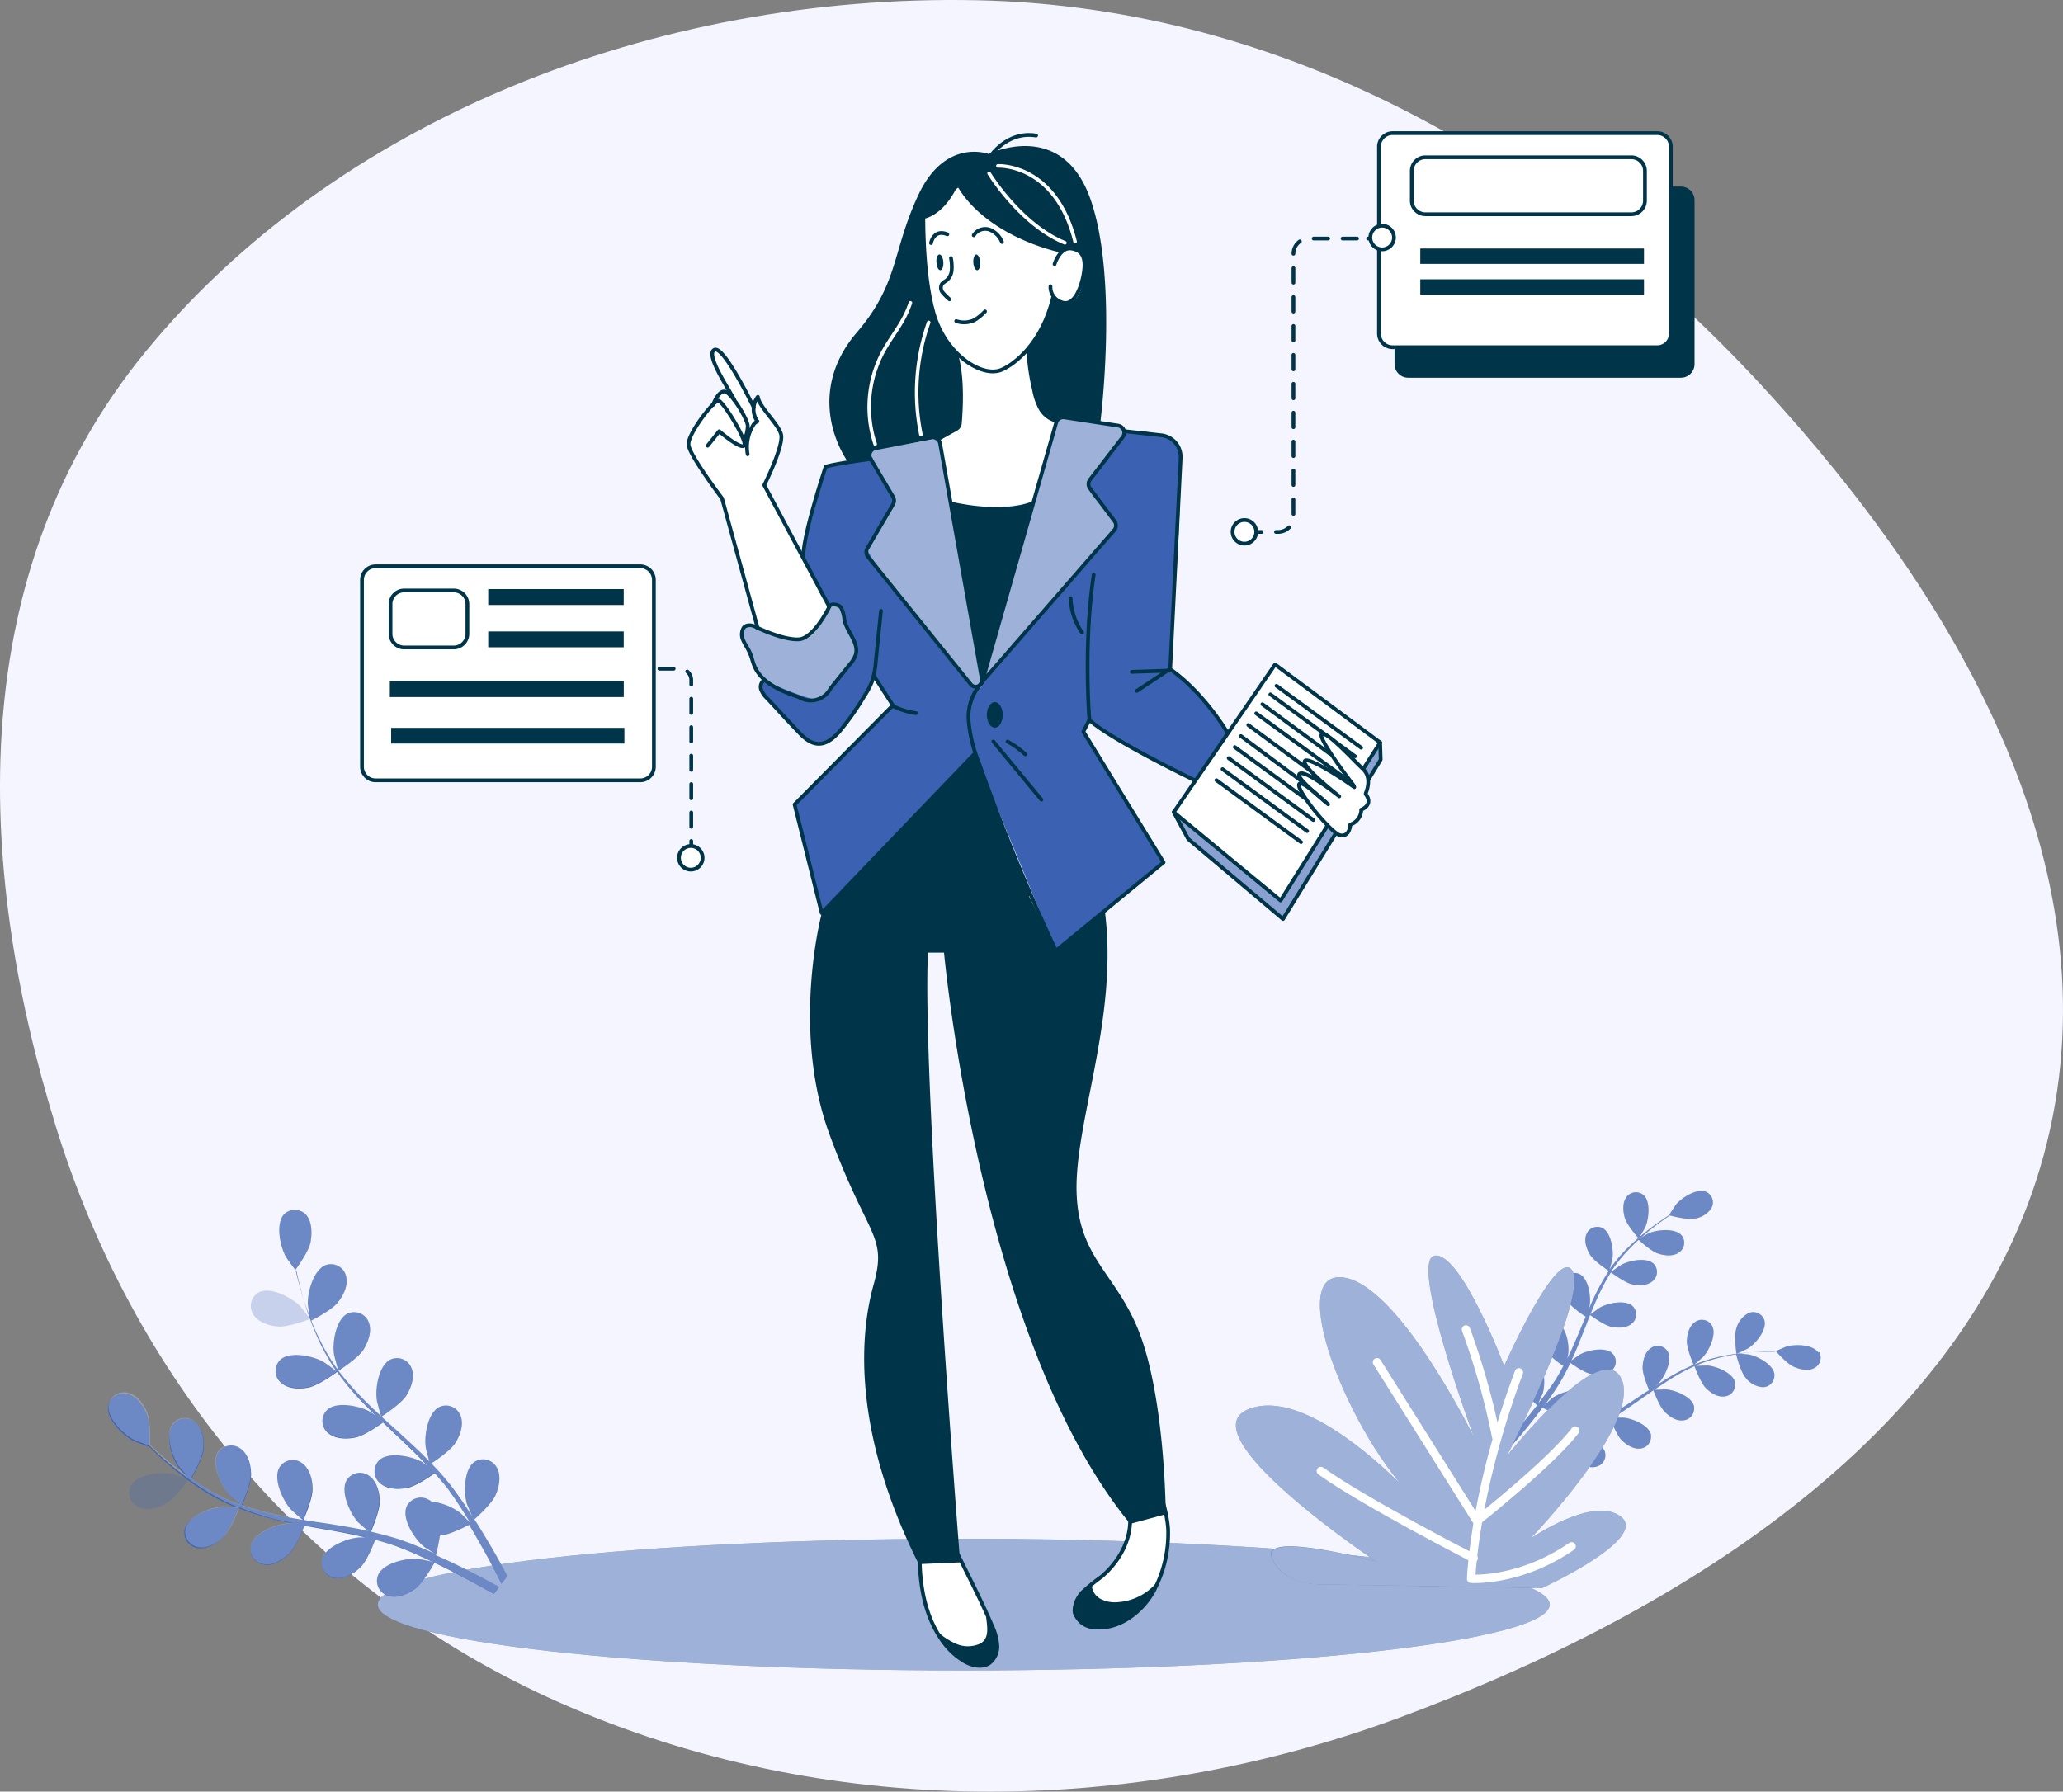<?xml version="1.0" encoding="UTF-8"?> <svg xmlns="http://www.w3.org/2000/svg" width="274" height="238" fill="none"><rect width="100%" height="100%" fill="#808080" stroke="none"/><path fill-rule="evenodd" clip-rule="evenodd" d="M129.714.033c41.743.854 77.716 22.457 104.171 51.08 26.972 29.183 47.505 65.598 37.569 102.276-9.834 36.302-46.65 60.372-85.529 74.76-36.056 13.342-76.41 13.531-111.396-1.886-34.431-15.171-57.06-43.92-67.166-76.795C-3.382 114.518-4.675 76.044 19.33 46.723 44.52 15.958 86.83-.845 129.714.033z" fill="#F5F5FF"></path><path d="M128 221.904c42.983 0 77.827-3.917 77.827-8.749 0-4.832-34.844-8.749-77.827-8.749-42.984 0-77.828 3.917-77.828 8.749 0 4.832 34.844 8.749 77.828 8.749z" fill="#3B62B2"></path><path opacity=".5" d="M128 221.904c42.983 0 77.827-3.917 77.827-8.749 0-4.832-34.844-8.749-77.827-8.749-42.984 0-77.828 3.917-77.828 8.749 0 4.832 34.844 8.749 77.828 8.749z" fill="#fff"></path><path d="M241.474 179.649c-.748-1.085-3.118-1.097-4.222-.765-.096.036-1.568.663-1.55.675h-1.206c-.809 0-1.726.048-2.721.151a28.386 28.386 0 00-3.191.476 20.465 20.465 0 00-3.474 1.055h-.036c.296-.247 1.104-.97 1.158-1.025.79-.874 1.81-3.014 1.128-4.16a1.555 1.555 0 00-2.147-.488c-.049.028-.095.06-.139.096-.748.543-1.019 1.658-1.031 2.532 0 .995.826 2.961.904 3.106a26.547 26.547 0 00-3.281 1.67 37.24 37.24 0 00-1.809 1.157c.253-.217.476-.422.5-.452.784-.874 1.81-3.015 1.128-4.16a1.559 1.559 0 00-2.141-.495l-.139.097c-.754.543-1.019 1.664-1.037 2.532-.018.868.675 2.587.862 3.015l-.706.446c-1.109.742-2.207 1.477-3.311 2.177a15.49 15.49 0 01-1.206.699c.223-.199.404-.362.428-.392.79-.874 1.809-3.014 1.14-4.178a1.558 1.558 0 00-2.286-.398c-.754.549-1.019 1.658-1.038 2.538a9.995 9.995 0 00.827 2.949c-.404.223-.814.446-1.207.645-.277.126-.53.259-.826.386l-.838.349c-.537.199-1.08.422-1.629.603-.374.133-.724.248-1.061.374.38-.235 1.133-.723 1.206-.766a6.019 6.019 0 001.707-2.532c.088-.072.171-.151.247-.235a1.56 1.56 0 00-.108-2.207l-.127-.102c-1.104-.754-3.312.096-4.222.814-.055.042-.603.566-.935.904.169-.223.338-.446.506-.681.338-.471.664-.947 1.008-1.465.157-.254.325-.513.488-.766.163-.253.314-.543.477-.814.356-.639.687-1.302 1.007-1.978.41.296 1.882 1.327 2.751 1.49.868.162 2.008.168 2.702-.435a1.55 1.55 0 00.517-1.65 1.551 1.551 0 00-.282-.538l-.115-.127c-.965-.904-3.281-.41-4.312.163-.061.036-.754.524-1.128.802.181-.392.38-.814.561-1.236.5-1.206.989-2.448 1.478-3.684.144-.38.283-.76.452-1.134.145.109 1.864 1.375 2.835 1.574.85.181 2.002.175 2.702-.434a1.557 1.557 0 00.223-2.195l-.108-.12c-.959-.899-3.282-.404-4.313.162-.072.043-1.068.754-1.315.947a55.76 55.76 0 011.044-2.454 28.518 28.518 0 011.682-3.129c.079 0 1.858 1.38 2.853 1.585.851.181 1.997.175 2.703-.44a1.56 1.56 0 00.223-2.194.896.896 0 00-.109-.121c-.959-.898-3.281-.404-4.306.169-.073.036-.833.573-1.207.838l-.054-.048a19.585 19.585 0 012.232-2.798c.446-.482.898-.916 1.357-1.332.307.283 1.719 1.561 2.6 1.839.88.277 1.972.391 2.738-.139a1.563 1.563 0 00.464-2.159.974.974 0 00-.096-.126c-.851-1.001-3.221-.754-4.301-.314-.06 0-.603.344-1.043.603l.603-.549c.76-.639 1.49-1.205 2.147-1.67.368-.265.712-.5 1.038-.717.446.114 2.256.573 3.142.428a3.205 3.205 0 002.365-1.387 1.55 1.55 0 00-.573-2.116l-.157-.079c-1.207-.494-3.203.802-3.957 1.701-.066.084-.947 1.417-.923 1.423-.314.193-.651.416-1.013.675-.67.464-1.418.995-2.19 1.622a29.2 29.2 0 00-2.412 2.158 20.357 20.357 0 00-2.317 2.774v.042c.133-.362.392-1.411.405-1.495.174-1.158-.169-3.509-1.352-4.088a1.561 1.561 0 00-2.068.754c0 .054-.043.108-.061.156-.326.869.067 1.948.537 2.689.525.839 2.322 2.008 2.467 2.105a27.835 27.835 0 00-1.81 3.201 66.605 66.605 0 00-.898 1.966c.09-.326.163-.603.169-.651.175-1.164-.175-3.509-1.351-4.094a1.564 1.564 0 00-2.069.753c0 .055-.043.109-.061.157-.325.868.067 1.948.537 2.689.471.742 1.985 1.809 2.413 2.056-.097.26-.217.507-.326.76-.513 1.206-1.019 2.454-1.55 3.618-.193.416-.392.826-.603 1.206.078-.284.139-.531.145-.561.174-1.164-.175-3.515-1.352-4.094a1.543 1.543 0 00-1.19-.052c-.192.07-.369.177-.52.315-.15.139-.272.305-.358.491 0 .054-.049.102-.067.156-.326.875.073 1.948.537 2.689a9.658 9.658 0 002.316 2.002c-.211.416-.428.826-.657 1.206-.163.265-.302.531-.477.784l-.494.735c-.344.465-.688.953-1.032 1.399-.235.314-.464.603-.699.911.193-.416.548-1.236.603-1.315.35-1.115.362-3.491-.712-4.22a1.553 1.553 0 00-2.238.585c-.458.808-.235 1.929.121 2.737s1.912 2.267 2.105 2.412l-1.128 1.417a93.853 93.853 0 01-3.155 3.617c0 .036-.054.055-.084.085l.603.675c.048-.054.103-.109.151-.169.79-.868 1.87-2.14 3.106-3.72.392-.494.802-1.031 1.207-1.592.586.309 1.19.583 1.809.82-.003 1.044.14 2.083.422 3.087-.603.199-1.17.386-1.719.555-1.894.603-3.492.995-4.62 1.272h-.133l.64.748a90.055 90.055 0 004.349-1.309 45.899 45.899 0 001.893-.669c.127.223 1.134 2.026 1.913 2.605.778.579 1.743.995 2.635.735a1.557 1.557 0 001.122-1.899c0-.048 0-.102-.048-.157-.495-1.205-2.805-1.742-3.987-1.658-.066 0-.814.157-1.279.242l.797-.296a86.586 86.586 0 001.658-.651l.827-.368c.283-.12.567-.277.844-.416a30.923 30.923 0 001.936-1.097c.181.476.833 2.158 1.454 2.779s1.58 1.242 2.497 1.122a1.57 1.57 0 001.055-.562 1.56 1.56 0 00.344-1.145 1.015 1.015 0 000-.156c-.301-1.279-2.509-2.153-3.685-2.243-.072 0-.929 0-1.393.042.374-.235.76-.47 1.14-.724 1.097-.729 2.177-1.489 3.269-2.255l1.001-.693c.061.163.802 2.171 1.502 2.864.7.693 1.574 1.248 2.497 1.122a1.559 1.559 0 001.4-1.689 1.702 1.702 0 000-.175c-.302-1.278-2.51-2.146-3.686-2.236-.084 0-1.309.03-1.616.06a55.823 55.823 0 012.225-1.471 26.445 26.445 0 013.131-1.689c.03.085.79 2.177 1.496 2.895.705.717 1.58 1.248 2.503 1.133a1.562 1.562 0 001.393-1.706 1.477 1.477 0 000-.163c-.301-1.284-2.509-2.147-3.685-2.243-.073 0-1.001.03-1.448.054v-.078a20.386 20.386 0 013.408-1.097c.64-.157 1.261-.266 1.864-.356.103.398.603 2.243 1.152 2.96a3.203 3.203 0 002.358 1.399 1.538 1.538 0 001.108-.445 1.561 1.561 0 00.467-1.098 1.702 1.702 0 000-.175c-.163-1.309-2.262-2.412-3.414-2.629-.061 0-.718-.066-1.207-.097l.821-.114c.989-.121 1.906-.169 2.708-.211l1.267-.03c.307.349 1.562 1.724 2.412 2.092.851.368 1.925.603 2.733.151a1.565 1.565 0 00.755-.924 1.57 1.57 0 00-.122-1.187l-.151.042z" fill="#3B62B2"></path><path d="M230.631 179.866s1.436-.681 1.526-.735c.984-.603 2.528-2.412 2.19-3.714a1.564 1.564 0 00-1.936-1.049l-.157.054a3.268 3.268 0 00-1.671 2.177c-.296.976.048 3.261.048 3.267zM215.804 161.802c.296.989 1.84 2.708 1.846 2.708.006 0 .82-1.363.862-1.453.477-1.08.76-3.431-.229-4.305a1.538 1.538 0 00-1.136-.362 1.572 1.572 0 00-1.06.548 1.153 1.153 0 00-.096.133c-.531.754-.422 1.899-.187 2.731z" fill="#3B62B2"></path><g opacity=".5" fill="#fff"><path opacity=".5" d="M230.629 179.866s1.436-.681 1.526-.735c.984-.603 2.528-2.412 2.19-3.714a1.564 1.564 0 00-1.936-1.049l-.157.054a3.268 3.268 0 00-1.671 2.177c-.296.976.048 3.261.048 3.267z"></path><path opacity=".5" d="M241.474 179.649c-.748-1.085-3.118-1.097-4.222-.765-.096.036-1.568.663-1.55.675h-1.206c-.809 0-1.726.048-2.721.151a28.386 28.386 0 00-3.191.476 20.465 20.465 0 00-3.474 1.055h-.036c.296-.247 1.104-.97 1.158-1.025.79-.874 1.81-3.014 1.128-4.16a1.555 1.555 0 00-2.147-.488c-.049.028-.095.06-.139.096-.748.543-1.019 1.658-1.031 2.532 0 .995.826 2.961.904 3.106a26.547 26.547 0 00-3.281 1.67 37.24 37.24 0 00-1.809 1.157c.253-.217.476-.422.5-.452.784-.874 1.81-3.015 1.128-4.16a1.559 1.559 0 00-2.141-.495l-.139.097c-.754.543-1.019 1.664-1.037 2.532-.018.868.675 2.587.862 3.015l-.706.446c-1.109.742-2.207 1.477-3.311 2.177a15.49 15.49 0 01-1.206.699c.223-.199.404-.362.428-.392.79-.874 1.809-3.014 1.14-4.178a1.558 1.558 0 00-2.286-.398c-.754.549-1.019 1.658-1.038 2.538a9.995 9.995 0 00.827 2.949c-.404.223-.814.446-1.207.645-.277.126-.53.259-.826.386l-.838.349c-.537.199-1.08.422-1.629.603-.374.133-.724.248-1.061.374.38-.235 1.133-.723 1.206-.766a6.019 6.019 0 001.707-2.532c.088-.072.171-.151.247-.235a1.56 1.56 0 00-.108-2.207l-.127-.102c-1.104-.754-3.312.096-4.222.814-.055.042-.603.566-.935.904.169-.223.338-.446.506-.681.338-.471.664-.947 1.008-1.465.157-.254.325-.513.488-.766.163-.253.314-.543.477-.814.356-.639.687-1.302 1.007-1.978.41.296 1.882 1.327 2.751 1.49.868.162 2.008.168 2.702-.435a1.55 1.55 0 00.517-1.65 1.551 1.551 0 00-.282-.538l-.115-.127c-.965-.904-3.281-.41-4.312.163-.061.036-.754.524-1.128.802.181-.392.38-.814.561-1.236.5-1.206.989-2.448 1.478-3.684.144-.38.283-.76.452-1.134.145.109 1.864 1.375 2.835 1.574.85.181 2.002.175 2.702-.434a1.557 1.557 0 00.223-2.195l-.108-.12c-.959-.899-3.282-.404-4.313.162-.072.043-1.068.754-1.315.947a55.76 55.76 0 011.044-2.454 28.518 28.518 0 011.682-3.129c.079 0 1.858 1.38 2.853 1.585.851.181 1.997.175 2.703-.44a1.56 1.56 0 00.223-2.194.896.896 0 00-.109-.121c-.959-.898-3.281-.404-4.306.169-.073.036-.833.573-1.207.838l-.054-.048a19.585 19.585 0 012.232-2.798c.446-.482.898-.916 1.357-1.332.307.283 1.719 1.561 2.6 1.839.88.277 1.972.391 2.738-.139a1.563 1.563 0 00.464-2.159.974.974 0 00-.096-.126c-.851-1.001-3.221-.754-4.301-.314-.06 0-.603.344-1.043.603l.603-.549c.76-.639 1.49-1.205 2.147-1.67.368-.265.712-.5 1.038-.717.446.114 2.256.573 3.142.428a3.205 3.205 0 002.365-1.387 1.55 1.55 0 00-.573-2.116l-.157-.079c-1.207-.494-3.203.802-3.957 1.701-.066.084-.947 1.417-.923 1.423-.314.193-.651.416-1.013.675-.67.464-1.418.995-2.19 1.622a29.2 29.2 0 00-2.412 2.158 20.357 20.357 0 00-2.317 2.774v.042c.133-.362.392-1.411.405-1.495.174-1.158-.169-3.509-1.352-4.088a1.561 1.561 0 00-2.068.754c0 .054-.043.108-.061.156-.326.869.067 1.948.537 2.689.525.839 2.322 2.008 2.467 2.105a27.835 27.835 0 00-1.81 3.201 66.605 66.605 0 00-.898 1.966c.09-.326.163-.603.169-.651.175-1.164-.175-3.509-1.351-4.094a1.564 1.564 0 00-2.069.753c0 .055-.043.109-.061.157-.325.868.067 1.948.537 2.689.471.742 1.985 1.809 2.413 2.056-.097.26-.217.507-.326.76-.513 1.206-1.019 2.454-1.55 3.618-.193.416-.392.826-.603 1.206.078-.284.139-.531.145-.561.174-1.164-.175-3.515-1.352-4.094a1.543 1.543 0 00-1.19-.052c-.192.07-.369.177-.52.315-.15.139-.272.305-.358.491 0 .054-.049.102-.067.156-.326.875.073 1.948.537 2.689a9.658 9.658 0 002.316 2.002c-.211.416-.428.826-.657 1.206-.163.265-.302.531-.477.784l-.494.735c-.344.465-.688.953-1.032 1.399-.235.314-.464.603-.699.911.193-.416.548-1.236.603-1.315.35-1.115.362-3.491-.712-4.22a1.553 1.553 0 00-2.238.585c-.458.808-.235 1.929.121 2.737s1.912 2.267 2.105 2.412l-1.128 1.417a93.853 93.853 0 01-3.155 3.617c0 .036-.054.055-.084.085l.603.675c.048-.054.103-.109.151-.169.79-.868 1.87-2.14 3.106-3.72.392-.494.802-1.031 1.207-1.592.586.309 1.19.583 1.809.82-.003 1.044.14 2.083.422 3.087-.603.199-1.17.386-1.719.555-1.894.603-3.492.995-4.62 1.272h-.133l.64.748a90.055 90.055 0 004.349-1.309 45.899 45.899 0 001.893-.669c.127.223 1.134 2.026 1.913 2.605.778.579 1.743.995 2.635.735a1.557 1.557 0 001.122-1.899c0-.048 0-.102-.048-.157-.495-1.205-2.805-1.742-3.987-1.658-.066 0-.814.157-1.279.242l.797-.296a86.586 86.586 0 001.658-.651l.827-.368c.283-.12.567-.277.844-.416a30.923 30.923 0 001.936-1.097c.181.476.833 2.158 1.454 2.779s1.58 1.242 2.497 1.122a1.57 1.57 0 001.055-.562 1.56 1.56 0 00.344-1.145 1.015 1.015 0 000-.156c-.301-1.279-2.509-2.153-3.685-2.243-.072 0-.929 0-1.393.042.374-.235.76-.47 1.14-.724 1.097-.729 2.177-1.489 3.269-2.255l1.001-.693c.061.163.802 2.171 1.502 2.864.7.693 1.574 1.248 2.497 1.122a1.559 1.559 0 001.4-1.689 1.702 1.702 0 000-.175c-.302-1.278-2.51-2.146-3.686-2.236-.084 0-1.309.03-1.616.06a55.823 55.823 0 012.225-1.471 26.445 26.445 0 013.131-1.689c.03.085.79 2.177 1.496 2.895.705.717 1.58 1.248 2.503 1.133a1.562 1.562 0 001.393-1.706 1.477 1.477 0 000-.163c-.301-1.284-2.509-2.147-3.685-2.243-.073 0-1.001.03-1.448.054v-.078a20.386 20.386 0 013.408-1.097c.64-.157 1.261-.266 1.864-.356.103.398.603 2.243 1.152 2.96a3.203 3.203 0 002.358 1.399 1.538 1.538 0 001.108-.445 1.561 1.561 0 00.467-1.098 1.702 1.702 0 000-.175c-.163-1.309-2.262-2.412-3.414-2.629-.061 0-.718-.066-1.207-.097l.821-.114c.989-.121 1.906-.169 2.708-.211l1.267-.03c.307.349 1.562 1.724 2.412 2.092.851.368 1.925.603 2.733.151a1.565 1.565 0 00.755-.924 1.57 1.57 0 00-.122-1.187l-.151.042z"></path><path opacity=".5" d="M215.804 161.802c.296.989 1.84 2.708 1.846 2.708.006 0 .82-1.363.862-1.453.477-1.08.76-3.431-.229-4.305a1.538 1.538 0 00-1.136-.362 1.572 1.572 0 00-1.06.548 1.153 1.153 0 00-.096.133c-.531.754-.422 1.899-.187 2.731z"></path></g><path d="M199.778 181.446s-5.742-15.182-9.229-14.639c-3.486.542 5.206 24.081 5.206 24.081s-10.29-20.982-17.752-21.217c-7.461-.235 2.015 22.912 11.225 30.798 0 0-14.415-16.551-23.234-13.343-8.818 3.208 16.793 20.313 16.793 20.313s-15.496-4.221-13.873-.452c1.622 3.768 6.797 3.491 6.797 3.491l29.11.482s14.144-6.512 10.507-9.448c-3.637-2.936-12.064 2.876-12.064 2.876s14.676-15.188 12.124-21.145c-2.551-5.957-15.248 10.178-15.248 10.178s10.622-20.76 8.746-24.516c-1.876-3.756-9.108 12.541-9.108 12.541z" fill="#3B62B2"></path><path opacity=".5" d="M199.778 181.446s-5.742-15.182-9.229-14.639c-3.486.542 5.206 24.081 5.206 24.081s-10.29-20.982-17.752-21.217c-7.461-.235 2.015 22.912 11.225 30.798 0 0-14.415-16.551-23.234-13.343-8.818 3.208 16.793 20.313 16.793 20.313s-15.611-4.221-13.831-.368c1.707 3.714 6.761 3.407 6.761 3.407l29.11.482s14.144-6.512 10.507-9.448c-3.637-2.936-12.064 2.876-12.064 2.876s14.676-15.188 12.124-21.145c-2.551-5.957-15.254 10.178-15.254 10.178s10.622-20.76 8.746-24.516c-1.876-3.756-9.108 12.541-9.108 12.541z" fill="#fff"></path><path d="M201.738 182.302c-5.983 15.99-6.345 27.428-6.345 27.428s6.46.446 13.337-4.311M198.729 190.918a96.675 96.675 0 00-4.024-14.313" stroke="#fff" stroke-width="1.114" stroke-linecap="round" stroke-linejoin="round"></path><path d="M182.889 180.958l13.27 21.103s9.699-7.658 13.07-12.029M195.731 206.999s-14.477-7.422-20.303-11.589" stroke="#fff" stroke-width="1.114" stroke-linecap="round" stroke-linejoin="round"></path><path d="M37.753 161.266c-1.206 1.284-.53 4.377.248 5.728.066.12 1.308 1.839 1.327 1.809h.036c.108.506.217 1.006.356 1.579.265 1.043.603 2.213.989 3.479.441 1.365.959 2.703 1.55 4.01a27.074 27.074 0 002.352 4.178.257.257 0 010 .054c-.404-.319-1.568-1.151-1.67-1.205-1.358-.772-4.446-1.448-5.73-.254a2.08 2.08 0 00-.451 2.263c.104.252.257.481.45.674l.157.138c.923.814 2.45.838 3.62.603 1.29-.259 3.618-1.941 3.781-2.074a35.76 35.76 0 003.125 3.768 78.817 78.817 0 002.014 2.044 12.9 12.9 0 00-.73-.518c-1.369-.766-4.445-1.447-5.73-.253a2.067 2.067 0 00-.036 2.924l.169.151c.929.82 2.449.838 3.619.603 1.17-.236 3.148-1.628 3.68-2.002l.796.772c1.278 1.206 2.569 2.411 3.781 3.617.435.428.845.875 1.243 1.315-.32-.235-.603-.422-.603-.446-1.357-.766-4.446-1.448-5.73-.254a2.069 2.069 0 00-.03 2.925l.168.15c.923.82 2.45.838 3.62.603s2.961-1.489 3.618-1.935c.41.464.815.928 1.207 1.393.253.325.513.603.748.964.235.362.464.657.693.983.429.639.863 1.302 1.261 1.942.271.422.525.85.784 1.272a48.042 48.042 0 00-1.35-1.333 8.072 8.072 0 00-3.783-1.471 2.312 2.312 0 00-.386-.253 2.078 2.078 0 00-2.835.772c-.038.061-.07.125-.096.193-.646 1.627 1.085 4.256 2.292 5.257.072.06.917.603 1.441.929l-1.037-.459-2.19-.892-1.134-.41c-.38-.145-.79-.253-1.206-.38a54.013 54.013 0 00-2.871-.747c.247-.603 1.17-2.846 1.164-4.004-.006-1.158-.368-2.647-1.363-3.376a2.052 2.052 0 00-1.52-.433 2.055 2.055 0 00-1.38.77c-.05.061-.092.127-.134.187-.899 1.514.428 4.372 1.466 5.541.066.073.904.826 1.375 1.206-.603-.12-1.164-.247-1.761-.362a136.86 136.86 0 00-5.218-.844c-.537-.078-1.073-.175-1.604-.253.096-.223 1.242-2.828 1.206-4.136 0-1.164-.362-2.647-1.357-3.383a2.078 2.078 0 00-1.525-.43 2.067 2.067 0 00-1.382.774 1.98 1.98 0 00-.127.187c-.899 1.507.422 4.371 1.466 5.535.054.102 1.284 1.176 1.604 1.435a65.858 65.858 0 01-3.48-.639 37.466 37.466 0 01-4.572-1.254c.048-.103 1.248-2.816 1.206-4.149 0-1.163-.362-2.653-1.357-3.382a2.066 2.066 0 00-2.901.338c-.049.06-.09.126-.133.186-.893 1.514.428 4.378 1.472 5.542.042.09.989.904 1.43 1.29l-.049.084a26.708 26.708 0 01-4.283-2.08c-.754-.44-1.46-.922-2.117-1.375.272-.482 1.514-2.695 1.629-3.907.114-1.212-.073-2.671-.977-3.509a2.059 2.059 0 00-1.466-.608 2.06 2.06 0 00-1.466.608.942.942 0 00-.145.163c-1.14 1.453-.174 4.468.73 5.722.037.078.604.723 1.05 1.206l-.899-.651a46.826 46.826 0 01-2.793-2.292 20.802 20.802 0 01-1.206-1.139c0-.603.085-3.081-.362-4.191-.446-1.109-1.285-2.345-2.497-2.659a2.06 2.06 0 00-1.578.149 2.071 2.071 0 00-1.064 1.437c-.283 1.725 1.985 3.925 3.372 4.637.12.06 2.105.814 2.093.79v-.03l1.146 1.127c.79.711 1.707 1.544 2.75 2.358a36.487 36.487 0 003.499 2.484 27.555 27.555 0 004.228 2.152h.054c-.512-.036-1.948-.108-2.056-.084-1.557.114-4.5 1.248-4.922 2.942a2.086 2.086 0 001.604 2.466l.211.03c1.206.175 2.503-.651 3.33-1.477.929-.928 1.93-3.618 2.002-3.835a37.012 37.012 0 004.645 1.472c.929.223 1.87.416 2.81.602h-.892c-1.562.109-4.506 1.249-4.922 2.949a2.072 2.072 0 001.598 2.46.45.45 0 01.211.036c1.207.175 2.504-.657 3.33-1.483.826-.826 1.755-3.099 1.966-3.696l1.092.199c1.743.307 3.486.603 5.181.952.603.121 1.207.266 1.768.404h-.779c-1.556.109-4.505 1.248-4.915 2.943a2.078 2.078 0 001.598 2.466h.211c1.206.175 2.503-.651 3.33-1.477.826-.827 1.646-2.883 1.924-3.618.603.163 1.206.325 1.761.506.386.133.766.235 1.146.392l1.128.434c.718.302 1.442.603 2.123.929.47.211.923.422 1.375.639-.603-.133-1.76-.356-1.863-.362-1.563-.126-4.645.549-5.296 2.189a2.062 2.062 0 001.206 2.665l.217.066c1.207.356 2.576-.265 3.517-.952 1.031-.76 2.413-3.154 2.551-3.449.742.356 1.484.699 2.153 1.055a152.094 152.094 0 015.61 3.015l.133.078.712-.953-.266-.15a102.047 102.047 0 00-5.73-2.943 78.843 78.843 0 00-2.413-1.109c.223-.854.398-1.72.525-2.593 1.321-.12 3.62-1.302 3.885-1.453.434.712.844 1.405 1.206 2.068a105.76 105.76 0 013.016 5.626l.078.156.784-1.049a97.67 97.67 0 00-2.973-5.257 70.708 70.708 0 00-1.406-2.267c.26-.223 2.298-2.05 2.811-3.22.47-1.067.778-2.557.187-3.618a2.078 2.078 0 00-2.787-.91l-.199.114c-1.435.995-1.441 4.149-.989 5.65.042.078.428 1.013.682 1.592-.206-.314-.398-.603-.604-.953a95.064 95.064 0 00-1.333-1.947l-.723-.977c-.23-.326-.52-.639-.784-.971-.604-.748-1.291-1.471-1.985-2.195.567-.361 2.545-1.706 3.179-2.689.633-.983 1.158-2.412.73-3.569a2.07 2.07 0 00-2.823-1.236c-1.575.766-2.063 3.871-1.81 5.426 0 .097.302 1.206.465 1.809-.416-.422-.833-.856-1.267-1.278a169.089 169.089 0 00-3.89-3.582l-1.207-1.091c.2-.133 2.588-1.676 3.3-2.78.603-.976 1.158-2.411.73-3.563a2.061 2.061 0 00-2.618-1.32c-.07.021-.14.047-.206.078-1.574.772-2.062 3.871-1.809 5.427 0 .12.428 1.688.549 2.086a66 66 0 01-2.551-2.46 36.483 36.483 0 01-3.107-3.564c.103-.054 2.6-1.658 3.324-2.791.603-.977 1.158-2.412.73-3.57a2.071 2.071 0 00-2.618-1.314l-.205.078c-1.575.766-2.063 3.871-1.81 5.427 0 .108.326 1.296.489 1.863l-.09.048a26.872 26.872 0 01-2.413-4.094 24.663 24.663 0 01-1.014-2.315c.495-.253 2.745-1.423 3.505-2.376.76-.952 1.423-2.267 1.127-3.467a2.066 2.066 0 00-2.448-1.598l-.224.061c-1.652.603-2.472 3.617-2.412 5.179 0 .09.126.947.217 1.562-.133-.344-.271-.7-.392-1.025-.44-1.248-.766-2.412-1.062-3.455-.157-.603-.283-1.128-.404-1.628.356-.501 1.81-2.532 2.003-3.696.193-1.164.217-2.665-.604-3.618a2.078 2.078 0 00-2.895-.09z" fill="#3B62B2"></path><g opacity=".5"><path opacity=".5" d="M41.203 175.206s-1.302-1.67-1.399-1.761c-1.128-1.091-3.909-2.568-5.429-1.76a2.056 2.056 0 00-.985 1.245 2.069 2.069 0 00.189 1.576c.036.061.072.127.114.187.682 1.025 2.142 1.453 3.306 1.526 1.333.096 4.204-1.013 4.204-1.013z" fill="#3B62B2"></path><path opacity=".5" d="M37.752 161.206c-1.206 1.284-.53 4.377.254 5.727.06.121 1.309 1.839 1.327 1.809.108.507.217 1.007.356 1.58.265 1.043.603 2.213.989 3.485a38.5 38.5 0 001.556 4.004 26.608 26.608 0 002.352 4.178.222.222 0 010 .054c-.404-.319-1.562-1.151-1.664-1.206-1.364-.765-4.446-1.447-5.73-.253a2.087 2.087 0 00-.61 1.468 2.075 2.075 0 00.61 1.468l.156.139c.93.814 2.45.838 3.62.603 1.29-.259 3.618-1.941 3.781-2.074a37.308 37.308 0 003.125 3.768 63.396 63.396 0 002.02 2.044 14.533 14.533 0 00-.736-.518c-1.363-.766-4.445-1.447-5.73-.254a2.069 2.069 0 00.163 3.075c.929.82 2.455.839 3.62.603 1.163-.235 3.154-1.628 3.685-2.001.265.253.524.518.796.771 1.279 1.206 2.57 2.412 3.782 3.618.428.428.838.874 1.242 1.314l-.633-.446c-1.363-.765-4.445-1.447-5.73-.253a2.067 2.067 0 00-.037 2.924l.17.151c.928.82 2.448.838 3.618.603s2.962-1.495 3.583-1.941c.41.464.82.928 1.207 1.392.253.326.512.603.748.965.235.362.464.657.7.983.422.639.862 1.302 1.26 1.941.265.422.525.85.784 1.273a54.133 54.133 0 00-1.351-1.333 8.132 8.132 0 00-3.788-1.471 1.981 1.981 0 00-.386-.247 2.08 2.08 0 00-2.835.765 1.996 1.996 0 00-.097.193c-.645 1.628 1.092 4.257 2.299 5.258.066.06.91.603 1.441.928l-1.043-.458-2.184-.892-1.14-.41c-.374-.145-.79-.247-1.206-.38a56.379 56.379 0 00-2.865-.748c.241-.603 1.164-2.846 1.158-3.997-.006-1.152-.362-2.653-1.357-3.383a2.078 2.078 0 00-2.908.338c-.048.06-.09.127-.132.187-.893 1.513.434 4.371 1.472 5.541.066.072.904.826 1.369 1.206-.603-.121-1.164-.247-1.762-.362-1.719-.307-3.468-.573-5.217-.844-.537-.078-1.068-.169-1.598-.253.096-.223 1.206-2.828 1.206-4.136 0-1.164-.362-2.647-1.357-3.383a2.072 2.072 0 00-1.522-.43 2.059 2.059 0 00-1.512.961c-.893 1.507.428 4.371 1.471 5.541.049.096 1.285 1.169 1.605 1.429a59.928 59.928 0 01-3.486-.639 37.29 37.29 0 01-4.572-1.255c.048-.102 1.254-2.815 1.206-4.148 0-1.163-.362-2.647-1.357-3.382a2.062 2.062 0 00-1.525-.431 2.069 2.069 0 00-1.51.955c-.898 1.514.423 4.378 1.466 5.541.049.091.99.905 1.436 1.291l-.054.084a26.727 26.727 0 01-4.277-2.08c-.754-.44-1.46-.923-2.117-1.375.272-.476 1.508-2.695 1.623-3.907.114-1.212-.067-2.671-.977-3.509a2.076 2.076 0 00-2.932 0c-.048.048-.096.108-.145.163-1.05 1.405-.048 4.395.85 5.673.043.073.604.718 1.056 1.206l-.898-.657c-1.062-.79-1.979-1.58-2.793-2.285a23.17 23.17 0 01-1.206-1.14c0-.603.078-3.087-.362-4.22-.44-1.134-1.291-2.346-2.497-2.659a2.074 2.074 0 00-2.594 1.368l-.054.218c-.278 1.724 1.984 3.925 3.377 4.636.115.06 2.1.82 2.087.79v-.03c.362.368.742.735 1.14 1.127.79.712 1.707 1.544 2.757 2.358a34.716 34.716 0 003.498 2.484 27.263 27.263 0 004.27 2.195h.055c-.513-.036-1.948-.109-2.05-.085-1.563.115-4.506 1.248-4.923 2.949a2.07 2.07 0 00.855 2.14c.224.155.477.263.744.32l.217.03c1.206.175 2.503-.651 3.323-1.477.935-.929 1.93-3.618 2.003-3.835a36.742 36.742 0 004.536 1.513c.923.223 1.864.416 2.805.603h-.893c-1.556.115-4.5 1.248-4.916 2.949a2.064 2.064 0 00.85 2.14c.223.155.476.263.742.32.072.018.144.03.218.036 1.206.175 2.503-.657 3.33-1.483.825-.826 1.748-3.1 1.965-3.696l1.092.198c1.737.308 3.48.603 5.175.953.604.127 1.207.271 1.768.404h-.778c-1.557.109-4.5 1.248-4.916 2.942a2.08 2.08 0 001.598 2.466l.211.037c1.207.168 2.51-.658 3.33-1.484.82-.826 1.652-2.882 1.924-3.617.603.163 1.206.325 1.761.506.386.133.766.235 1.152.392l1.128.434c.712.302 1.436.603 2.117.929.477.211.93.428 1.382.639-.604-.127-1.768-.356-1.87-.362-1.556-.126-4.639.549-5.296 2.189a2.066 2.066 0 001.206 2.665l.217.072c1.207.35 2.576-.271 3.517-.958 1.037-.76 2.413-3.154 2.551-3.449a63.85 63.85 0 012.154 1.055 142.761 142.761 0 015.61 3.015l.138.078.706-.953-.266-.15a98.67 98.67 0 00-5.73-2.937 66.326 66.326 0 00-2.413-1.115c.224-.854.399-1.719.525-2.593 1.321-.12 3.62-1.302 3.89-1.453.429.712.839 1.405 1.207 2.068a110.383 110.383 0 013.016 5.626l.084.156.778-1.049a96.877 96.877 0 00-2.967-5.257c-.435-.724-.911-1.49-1.406-2.267.254-.224 2.292-2.05 2.805-3.22.477-1.067.778-2.557.187-3.618a2.078 2.078 0 00-1.206-1.03 2.076 2.076 0 00-1.581.126c-.067.03-.132.066-.193.108-1.441.995-1.441 4.149-.989 5.65.042.078.422 1.013.676 1.592l-.603-.953c-.423-.639-.863-1.272-1.327-1.948l-.724-.976c-.236-.326-.519-.639-.784-.971-.604-.748-1.291-1.471-1.985-2.195.561-.362 2.54-1.706 3.179-2.689.64-.983 1.158-2.412.73-3.569a2.076 2.076 0 00-2.612-1.321l-.211.085c-1.574.765-2.069 3.871-1.81 5.426 0 .097.296 1.206.459 1.809-.416-.422-.827-.856-1.267-1.278a157.477 157.477 0 00-3.89-3.582l-1.207-1.091c.2-.133 2.594-1.676 3.3-2.78.603-.976 1.158-2.411.736-3.563a2.07 2.07 0 00-2.618-1.32l-.211.078c-1.569.772-2.063 3.871-1.81 5.426 0 .121.428 1.689.549 2.087a70.52 70.52 0 01-2.545-2.46 34.923 34.923 0 01-3.107-3.564c.097-.054 2.594-1.658 3.324-2.791.603-.977 1.158-2.412.73-3.57a2.076 2.076 0 00-2.624-1.314l-.2.078c-1.573.766-2.068 3.871-1.809 5.427 0 .108.326 1.302.483 1.869l-.085.042a26.905 26.905 0 01-2.412-4.094c-.398-.778-.712-1.556-1.014-2.315.495-.254 2.75-1.423 3.51-2.376.76-.953 1.424-2.267 1.123-3.467a2.067 2.067 0 00-.894-1.304 2.07 2.07 0 00-1.778-.227c-1.647.603-2.467 3.617-2.413 5.173 0 .09.127.947.217 1.568-.127-.35-.265-.706-.386-1.031-.446-1.249-.772-2.412-1.062-3.455a53.21 53.21 0 01-.404-1.628c.356-.501 1.81-2.533 2.003-3.696.193-1.164.211-2.665-.603-3.618a2.083 2.083 0 00-2.908-.12z" fill="#fff"></path><path opacity=".5" d="M22.083 199.691c1.206-.675 2.968-3.177 2.974-3.177.006 0-2.021-.664-2.142-.7-1.544-.319-4.675 0-5.52 1.544a2.059 2.059 0 00.875 2.785l.211.097c1.14.5 2.594.054 3.602-.549z" fill="#3B62B2"></path></g><path d="M124.514 58l1.731 8.652s3.619 1.538 10.857 0l3.354-10.786s-3.311-.555-3.655-9.328l3.42-6.156s1.484 2.623 2.738-.114c1.255-2.738 2.624-7.181.344-7.29-2.28-.109-4.108.338-7.98-1.809-3.872-2.146-7.871-7.066-7.871-7.066l-5.357 4.787s-1.598 13.337 5.019 18.462c-.941.181-.229 8.604.392 8.936.995.506-2.992 1.712-2.992 1.712z" fill="#fff"></path><path d="M122.644 27.907s-.211 8.254 1.357 13.717c1.569 5.463 6.4 8.58 8.988 7.513 1.809-.748 5.428-3.618 6.858-9.557" stroke="#003549" stroke-width=".5" stroke-linecap="round" stroke-linejoin="round"></path><path d="M129.272 34.89c.043.602.278 1.03.531 1.012.254-.018.422-.5.38-1.08-.042-.578-.277-1.03-.525-1.012-.247.018-.422.5-.386 1.08zM124.381 34.883c.036.603.271 1.031.524 1.013.254-.018.423-.5.386-1.08-.036-.578-.277-1.03-.53-1.012-.254.018-.441.5-.38 1.08z" fill="#003549"></path><path d="M126.304 34.286c.104.532.136 1.076.096 1.616a1.995 1.995 0 01-.742 1.399c-.196.11-.376.246-.537.404a.994.994 0 00.091 1.17c.276.316.574.612.892.886M130.828 41.37a6.448 6.448 0 01-1.411 1.153c-.757.353-1.622.4-2.413.132M123.656 32.285s.344-1.906 2.166-1.158M129.326 31.253a1.81 1.81 0 012.087-.753 2.889 2.889 0 011.659 1.646M140.063 35.088s.706-2.34 2.286-2.068c1.58.271 1.9 1.471 1.574 3.37-.325 1.9-1.303 4.408-2.937 3.757a2.126 2.126 0 01-1.466-2.122M136.602 46.864c.103 1.656.349 3.3.735 4.914.146.84.418 1.653.809 2.411a3.353 3.353 0 001.912 1.634M124.482 58.368l2.504-1.369a.959.959 0 00.5-.76c.127-1.567.447-6.06-.5-9.164" stroke="#003549" stroke-width=".5" stroke-linecap="round" stroke-linejoin="round"></path><path d="M131.323 20.46s-5.736-2.2-9.307 5.349c-3.571 7.549-2.552 11.745-8.215 18.354-5.664 6.608-3.674 13.632-1.05 17.406l2.907-.602s-.603-1.29 1.919-1.707c2.521-.416 6.14-1.14 6.14-1.14l1.098.362 2.581-1.567a42.846 42.846 0 00-.271-10.045s-2.696-2.707-3.432-6.168c-.736-3.461-.977-11.643-.977-11.643s2.34-.296 4.222-3.89c2.008-1.615 3.818-1.995 4.385-4.708z" fill="#003549"></path><path d="M140.962 33.58c-6.122-1.452-11.985-4.883-14.247-9.682l4.608-3.437s9.651-4.763 13.469 5.89c3.818 10.654 1.333 29.93 1.333 29.93l-4.765-.862-.923.416a4.93 4.93 0 01-3.1-4.057 43.525 43.525 0 00-.893-5.234 13.953 13.953 0 003.462-6.994s2.908 2.647 3.915-2.002c.651-3.063-.471-5.613-2.859-3.967z" fill="#003549"></path><path d="M131.457 20.877s2.22-3.521 6.153-2.87" stroke="#003549" stroke-width=".5" stroke-linecap="round" stroke-linejoin="round"></path><path d="M120.918 40.231c-.188.55-.41 1.087-.663 1.61-.839 1.707-2.051 3.202-2.962 4.878a15.588 15.588 0 00-1.056 12.27M123.344 42.83a27.913 27.913 0 00-1.032 14.887M131.371 23.03s4.156 6.819 10.062 9.224M132.537 22.04s7.649-.415 10.255 10.064" stroke="#fff" stroke-width=".472" stroke-linecap="round" stroke-linejoin="round"></path><path d="M127.136 206.227s4.543 8.26 4.687 10.491c.145 2.231-2.75 3.497-2.75 3.497l-4.09-2.49s-3.016-4.058-2.787-10.678c.229-6.62 4.94-.82 4.94-.82z" fill="#fff"></path><path d="M127.257 206.553c1.466 3.014 3.125 6.18 4.488 9.393.397.819.638 1.704.712 2.611a2.733 2.733 0 01-1.062 2.376c-.977.645-2.31.331-3.324-.253a9.567 9.567 0 01-3.064-2.955c-2.612-3.816-3.064-8.706-2.781-13.319" stroke="#003549" stroke-width=".5" stroke-linecap="round" stroke-linejoin="round"></path><path d="M124.381 216.447c.344.723 1.912 1.634 2.648 1.935a3.946 3.946 0 003.137-.036c1.514-.808.772-2.791.79-4.112 0 0 3.016 5.589.284 6.892-2.733 1.302-6.256-3.473-6.859-4.679z" fill="#003549"></path><path d="M150.317 201.313s.374 4.022-3.571 7.838c-3.945 3.817-3.203 2.533-1.936 4.221 1.266 1.688 6.249.295 6.249.295l2.606-2.532s3.052-6.029.82-10.636c-2.232-4.606-4.168.814-4.168.814z" fill="#fff"></path><path d="M150.094 202.043c0 2.858-1.665 5.631-3.867 7.464a22.875 22.875 0 00-2.509 2.056c-.724.802-1.206 1.954-.832 2.973a2.795 2.795 0 002.298 1.628c3.716.47 7.142-2.521 8.511-5.746a16.27 16.27 0 001.448-7.29c-.181-2.617-1.134-5.107-2.069-7.531" stroke="#003549" stroke-width=".5" stroke-linecap="round" stroke-linejoin="round"></path><path d="M144.997 210.405a1.702 1.702 0 000 .175c.026.375.146.736.349 1.052.202.316.48.577.809.757a4.062 4.062 0 002.329.44 7.387 7.387 0 002.888-.811 7.39 7.39 0 002.33-1.89s-2.824 7.055-8.633 5.825c-5.809-1.23-.072-5.548-.072-5.548zM109.139 121.309l-.09.386c-.603 2.466-3.517 16.279 1.091 28.911 5.085 13.904 7.757 13.367 5.887 20.054-1.869 6.686-2.828 19.481 5.996 37.123l5.501-.235s-5.079-64.159-4.277-81h2.136s4.698 51.552 24.73 75.881l4.717-1.273s-.049-13.656-3.016-22.749c-2.968-9.092-8.559-10.69-8.825-20.047-.265-9.358 5.616-23.256 3.74-37.425l-6.55 5.366-4.301-8.881s-8.674 6.228-19.905-3.419l-6.834 7.308z" fill="#003549"></path><path d="M106.611 73.538l3.052-11.546 5.923-.96s-.742-1.386.905-1.476c1.647-.09 8.07-1.297 8.07-1.297l5.664 31.203 10.212-33.627s.603-.428 2.316-.295c1.713.133 5.797.742 6.032 1.134.235.392 1.146.566 1.146.566s6.176-.205 6.635 2.732c.844 3.551-1.206 28.615-1.206 28.615s6.194 5.927 7.63 8.664l-4.464 6.434-8.209-4.353-5.555-3.582-.875 1.447 10.652 17.359-14.289 11.721-10.857-26.348-20.255 21.38-3.619-14.416 12.975-13.199-2.443-3.618s-4.723 8.629-7.16 8.81c-2.437.18-7.383-6.392-7.841-7.236a.82.82 0 01.434-1.206s-3.915-5.577-2.696-6.982c.802-.85 5.748 2.05 7.895 1.55 1.514-.44 2.449-2.098 3.565-4.408a10.704 10.704 0 01-1.441-1.935l-2.196-5.131z" fill="#3B62B2"></path><path opacity=".5" d="M107.492 84.415s2.521-3.015 2.792-3.847c0 0 1.454-.603 1.81.85.23 1.358.708 2.662 1.411 3.847.796 1.248-.392 2.773-1.64 4.19-1.249 1.417-1.912 3.329-3.221 3.45-1.309.12-6.46-2.207-6.46-2.207a3.02 3.02 0 01-1.931-2.49c-.283-1.978-2.068-3.558-1.46-4.824.61-1.266 4.289 1.58 5.876 1.471a2.316 2.316 0 002.823-.44zM130.816 89.763s16.564-17.702 17.167-19.324c.603-1.622-1.768-3.521-1.768-3.521s-2.044-1.417-1.435-3.196c.609-1.779 4.053-4.3 4.343-5.644.289-1.344-.314-1.405-.314-1.405s-7.54-1.688-8.046-1.362c-.507.325-4.379 14.802-4.379 14.802l-5.568 19.65zM130.153 88.503s-4.825-28.893-5.338-30.015c-.513-1.121-4.168.32-4.168.32s-4.952.127-5.175 1.242c-.224 1.116 3.359 6.391 3.359 6.391s-3.257 5.427-3.619 6.422c-.362.994 13.059 17.437 13.059 17.437s1.007 1.121 1.81 1.121c.802 0 .072-2.918.072-2.918z" fill="#fff"></path><path d="M123.718 58.127l-7.407 1.41a.935.935 0 00-.705 1.375l3.016 5.101a.973.973 0 010 .97l-3.426 5.873a.957.957 0 00.078 1.092l13.674 16.973a.81.81 0 001.315-.073v0a.936.936 0 00.139-.681l-5.544-31.263a.967.967 0 00-.758-.775.975.975 0 00-.382-.002v0zM130.461 90.559l9.82-34.428a.977.977 0 011.079-.688l7.148 1.098a.96.96 0 01.797 1.085.956.956 0 01-.194.452l-4.343 5.644a.963.963 0 000 1.163l3.257 4.342a.967.967 0 01-.042 1.206l-17.522 20.126z" stroke="#003549" stroke-width=".5" stroke-linecap="round" stroke-linejoin="round"></path><path d="M137.085 66.622c-4.223 1.676-10.858 0-10.858 0l4.15 23.515 6.708-23.515z" fill="#003549"></path><path d="M100.653 83.45c-.73-.506-1.544-.506-1.888-.048a1.729 1.729 0 00-.06 1.646c.217.53.573.989.82 1.507.29.603.416 1.32.688 1.954.983 2.273 3.577 3.304 5.911 4.106a2.961 2.961 0 004.174-1.146l2.588-3.231a3.8 3.8 0 00.76-1.242c.476-1.586-1.122-3.015-1.496-4.613a4.81 4.81 0 00-.435-1.664c-.319-.482-1.441-.603-1.67-.09M130.46 90.655a6.587 6.587 0 00-1.809 5.095 18.944 18.944 0 001.303 5.427 282.446 282.446 0 0010.29 25.118l14.295-11.739-10.652-17.365.802-1.555" stroke="#003549" stroke-width=".5" stroke-linecap="round" stroke-linejoin="round"></path><path d="M116.105 89.841l2.485 3.853-13.053 13.174 3.601 14.417 20.393-21.254" stroke="#003549" stroke-width=".5" stroke-linecap="round" stroke-linejoin="round"></path><path d="M132.126 96.667c.583 0 1.056-.762 1.056-1.7 0-.94-.473-1.7-1.056-1.7-.583 0-1.056.76-1.056 1.7 0 .938.473 1.7 1.056 1.7zM115.188 114.851s10.627 7.839 21.593 4.161l-7.274-18.758-14.319 14.597z" fill="#003549"></path><path d="M106.701 73.845c0-2.978 2.962-11.854 2.962-11.854 1.49-.44 5.996-1.019 5.996-1.019M149.369 57.282l4.76.531a2.89 2.89 0 012.684 2.96l-1.394 28.134s3.795 2.351 7.577 8.357M155.522 89.07c-1.81.078-3.378.108-5.194.18M155.215 88.985l-4.223 2.792M131.932 98.5l6.382 7.735M133.82 98.512a11.16 11.16 0 012.347 1.688M118.506 93.742c.985.508 2.05.843 3.149.99M101.46 90.378a1.07 1.07 0 00-.368 1.236c.173.43.439.817.779 1.133l4.035 4.324c.76.82 1.652 1.694 2.768 1.736 1.116.042 2.069-.784 2.811-1.628a34.857 34.857 0 003.275-4.655c.417-.619.769-1.28 1.05-1.971.277-.869.448-1.768.507-2.677.229-2.243.46-4.486.693-6.73" stroke="#003549" stroke-width=".5" stroke-linecap="round" stroke-linejoin="round"></path><path d="M158.623 103.625s-11.045-5.324-13.934-7.983c0 0-.815-10.051.573-19.294M142.197 79.47a8.492 8.492 0 001.52 4.565" stroke="#003549" stroke-width=".5" stroke-linecap="round" stroke-linejoin="round"></path><path d="M183.3 99.115l.259 1.845-1.544 2.441-.863-1.543 2.148-2.743zM156.422 108.551l13.668 11.07 6.17-9.877 1.213.929-7.07 11.408-12.781-10.666-1.2-2.864z" fill="#3B62B2"></path><path opacity=".4" d="M183.3 99.115l.259 1.845-1.544 2.441-.863-1.543 2.148-2.743zM156.422 108.551l13.668 11.07 6.17-9.877 1.213.929-7.07 11.408-12.781-10.666-1.2-2.864z" fill="#fff"></path><path d="M176.26 109.744l-6.171 9.877-14.198-11.728 13.462-19.62 13.952 10.365-2.153 3.371" fill="#fff"></path><path d="M176.26 109.744l-6.171 9.877-14.198-11.728 13.462-19.62 13.952 10.365-2.153 3.371" stroke="#003549" stroke-width=".5" stroke-linecap="round" stroke-linejoin="round"></path><path d="M181.766 103.54l1.61-2.629-.072-2.273M177.346 110.794l-6.943 11.287-12.582-10.624-1.93-3.564M169.541 91.102l11.244 8.224M168.727 92.241l11.244 8.224M167.67 93.55l8.958 6.578M166.85 94.767l12.118 8.845M165.795 96.317l8.15 5.993M164.816 97.782l8.458 6.277M164.004 99.247l9.271 6.771M163.189 100.712l11.239 8.225M162.375 102.177l11.238 8.225M161.561 103.643l11.238 8.224" stroke="#003549" stroke-width=".5" stroke-linecap="round" stroke-linejoin="round"></path><path d="M100.634 83.354s4.469 2.074 6.062 1.622c1.592-.453 3.305-3.962 3.305-3.962l-8.493-16.563s2.54-4.992 2.226-6.777c-.314-1.784-3.191-4.57-3.191-4.57l-.543.537s-4.288-7.585-5.115-7.17c-.826.417 1.695 5.373 1.695 5.373a1.49 1.49 0 00-1.206 1.405S91.2 57.04 91.29 58.844c.091 1.803 4.59 7.392 4.59 7.392l4.754 17.118z" fill="#fff"></path><path d="M93.992 59.206l1.532-1.912s2.799 2.412 3.312 1.912c.512-.5-2.805-5.981-3.438-5.981-.634 0-4.078 4.455-3.951 5.854.126 1.399 4.457 7.133 4.457 7.133l4.717 17.19s3.438 1.652 5.477 1.525c2.039-.126 4.047-4.323 4.047-4.323l-8.637-16.153s2.654-5.323 2.225-6.777c-.428-1.453-2.907-3.617-3.076-4.956a2.714 2.714 0 00-.175 3.075" stroke="#003549" stroke-width=".5" stroke-linecap="round" stroke-linejoin="round"></path><path d="M94.71 53.78s.707-1.936 1.587-1.761c.881.175 3.017 3.702 3.017 4.582a5.304 5.304 0 01-.44 1.857" stroke="#003549" stroke-width=".5" stroke-linecap="round" stroke-linejoin="round"></path><path d="M100.121 54.141s-4-8.284-5.236-7.67c-1.237.616 1.93 5.234 2.636 6.633M100.603 55.974c-.26.115-.472.315-.603.567a5.526 5.526 0 00-.7 3.804" stroke="#003549" stroke-width=".5" stroke-linecap="round" stroke-linejoin="round"></path><path d="M181.394 105.379s.947-2.002-.356-3.208c-1.303-1.205-4.826-5.112-5.484-4.648-.657.464 4.277 6.873 4.277 6.873M179.873 104.571c-2.359-1.694-6.099-3.973-6.551-3.515-.652.651 4.554 4.733 4.554 4.733s-4.651-3.714-5.302-2.972c-.398.458 1.96 2.411 3.824 4.021" fill="#fff"></path><path d="M176.084 106.579c-1.562-1.441-3.185-2.78-3.504-2.46-.646.651 4.27 6.632 5.429 6.843 1.291.223 1.327-1.417 1.327-1.417a2.127 2.127 0 001.453-1.772v-.211a1.797 1.797 0 00.796-1.289 1.802 1.802 0 00-.464-1.443l-.82-.554s-.814.772-1.291.47" fill="#fff"></path><path d="M181.394 105.379s.947-2.002-.356-3.208c-1.303-1.205-4.826-5.112-5.484-4.648-.657.464 4.277 6.873 4.277 6.873M179.873 104.571c-2.359-1.694-6.099-3.973-6.551-3.515-.652.651 4.554 4.733 4.554 4.733s-4.651-3.714-5.302-2.972c-.398.458 1.96 2.411 3.824 4.021" stroke="#003549" stroke-width=".5" stroke-linecap="round" stroke-linejoin="round"></path><path d="M176.084 106.579c-1.562-1.441-3.185-2.78-3.504-2.46-.646.651 4.27 6.632 5.429 6.843 1.291.223 1.327-1.417 1.327-1.417a2.127 2.127 0 001.453-1.772v-.211s1.689-.603.604-2.062" stroke="#003549" stroke-width=".5" stroke-linecap="round" stroke-linejoin="round"></path><path d="M91.81 113.609V90.354a1.52 1.52 0 00-1.52-1.52h-3.366" stroke="#003549" stroke-width=".5" stroke-linecap="round" stroke-linejoin="round" stroke-dasharray="1.89 1.89"></path><path d="M85.037 75.226H49.89c-1 0-1.81.81-1.81 1.809v24.817c0 .999.81 1.809 1.81 1.809h35.147c.999 0 1.81-.81 1.81-1.809V77.035a1.81 1.81 0 00-1.81-1.809z" fill="#fff" stroke="#003549" stroke-width=".5" stroke-linecap="round" stroke-linejoin="round"></path><path d="M60.266 78.44h-6.587c-1 0-1.81.81-1.81 1.809v3.949c0 .999.81 1.809 1.81 1.809h6.587c1 0 1.81-.81 1.81-1.81V80.25a1.81 1.81 0 00-1.81-1.81z" fill="#fff" stroke="#003549" stroke-width=".5" stroke-linecap="round" stroke-linejoin="round"></path><path d="M82.847 90.487h-31.07v2.11h31.07v-2.11zM82.84 83.878H64.843v2.11H82.84v-2.11zM82.84 78.253H64.843v2.11H82.84v-2.11zM82.93 96.69H51.951v2.08h30.98v-2.08z" fill="#003549"></path><path d="M91.75 115.521a1.568 1.568 0 100-3.136 1.568 1.568 0 000 3.136z" fill="#fff" stroke="#003549" stroke-width=".5" stroke-miterlimit="10"></path><path d="M223.255 24.784h-36.227c-.999 0-1.809.81-1.809 1.809V48.37c0 .999.81 1.809 1.809 1.809h36.227c.999 0 1.809-.81 1.809-1.809V26.593c0-1-.81-1.809-1.809-1.809z" fill="#003549"></path><path d="M163.908 70.65h.567" stroke="#003549" stroke-width=".5" stroke-linecap="round" stroke-linejoin="round"></path><path d="M165.633 70.662h4.132a2.033 2.033 0 002.026-2.026V33.72a2.012 2.012 0 01.592-1.437 2.025 2.025 0 011.435-.595h7.31" stroke="#003549" stroke-width=".5" stroke-linecap="round" stroke-linejoin="round" stroke-dasharray="1.92 1.92"></path><path d="M181.707 31.688h.567" stroke="#003549" stroke-width=".5" stroke-linecap="round" stroke-linejoin="round"></path><path d="M220.107 17.687H184.96c-.999 0-1.81.81-1.81 1.81v24.816a1.81 1.81 0 001.81 1.81h35.147c.999 0 1.809-.81 1.809-1.81V19.496c0-.999-.81-1.809-1.809-1.809z" fill="#fff" stroke="#003549" stroke-width=".5" stroke-linecap="round" stroke-linejoin="round"></path><path d="M216.667 20.895h-27.348c-.999 0-1.809.81-1.809 1.809v3.95c0 .998.81 1.808 1.809 1.808h27.348c1 0 1.81-.81 1.81-1.809v-3.95a1.81 1.81 0 00-1.81-1.808z" stroke="#003549" stroke-width=".5" stroke-linecap="round" stroke-linejoin="round"></path><path d="M218.349 33.014h-29.712v2.044h29.712v-2.044zM218.349 37.102h-29.712v2.044h29.712v-2.044z" fill="#003549"></path><path d="M165.24 72.217a1.569 1.569 0 100-3.137 1.569 1.569 0 000 3.137zM183.572 33.123a1.569 1.569 0 100-3.138 1.569 1.569 0 000 3.138z" fill="#fff" stroke="#003549" stroke-width=".5" stroke-miterlimit="10"></path></svg> 